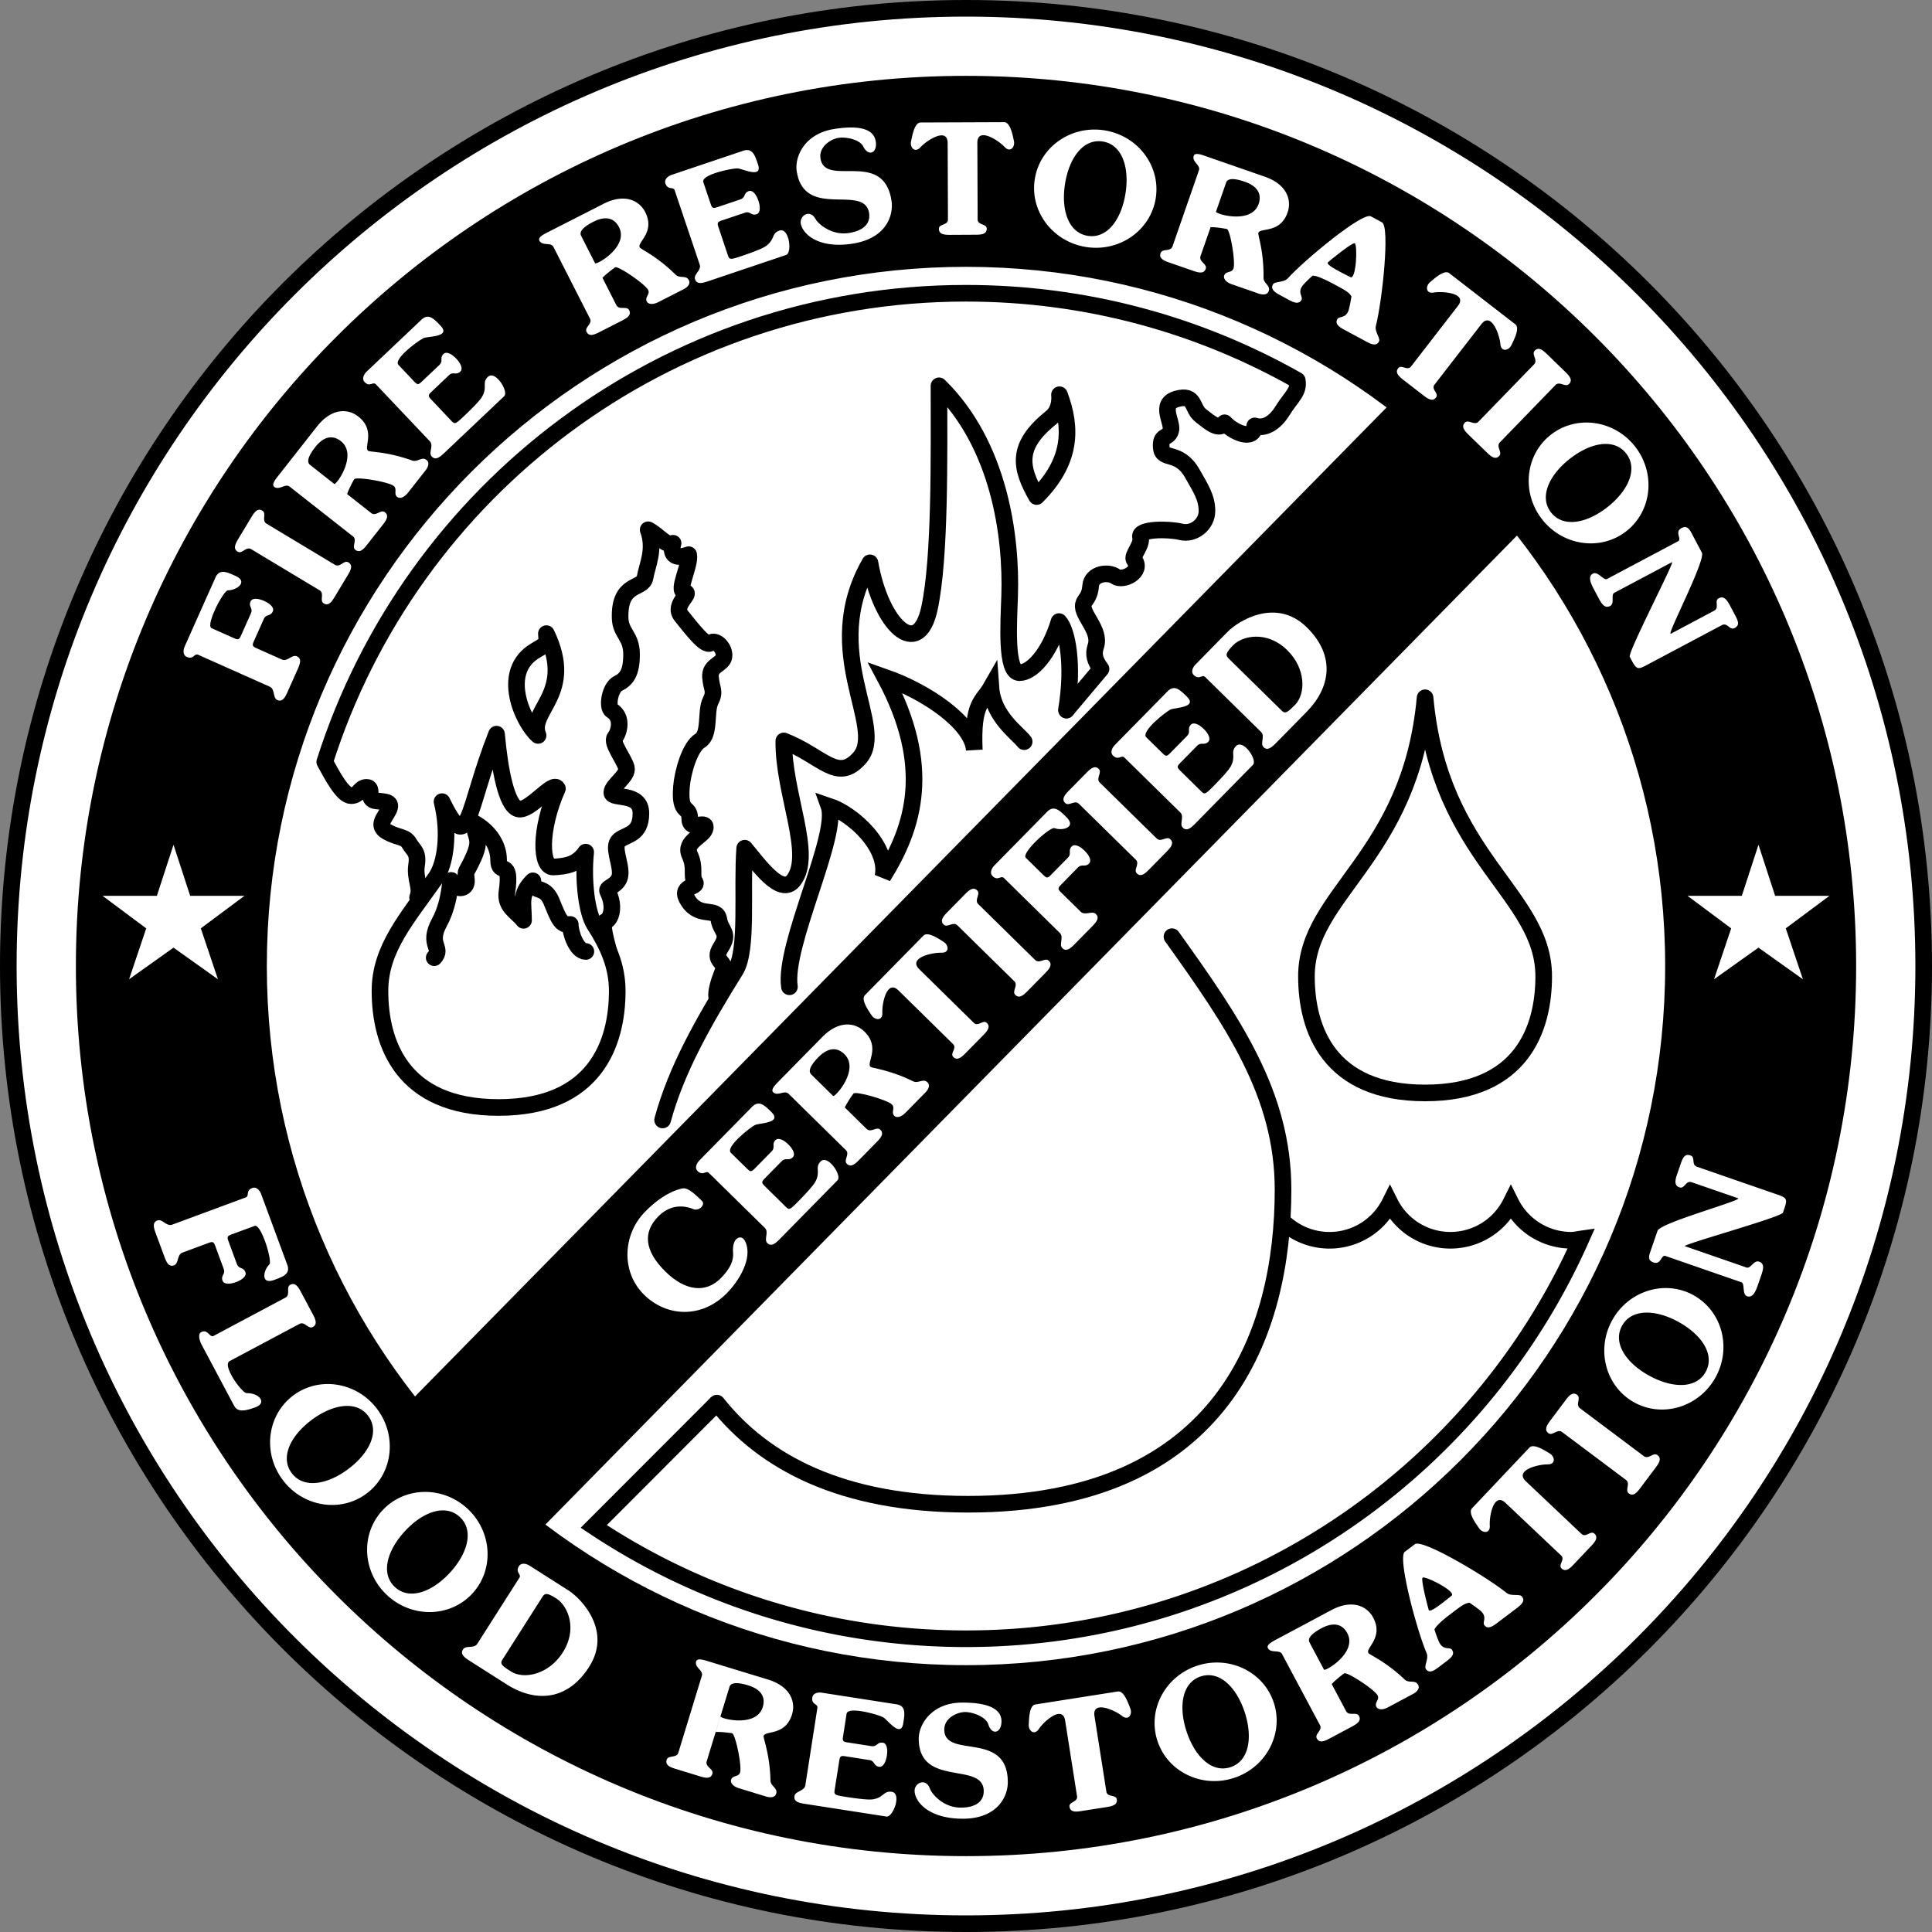 <svg xmlns="http://www.w3.org/2000/svg" width="232.516" height="232.516"><rect width="100%" height="100%" fill="#808080" stroke="none"/><path fill="#fff" d="M116.258 231.516c63.656 0 115.258-51.602 115.258-115.258S179.914 1 116.258 1C52.605 1 1 52.602 1 116.258s51.605 115.258 115.258 115.258"/><path fill="none" stroke="#000" stroke-width="2" d="M116.258 231.516c63.656 0 115.258-51.602 115.258-115.258S179.914 1 116.258 1C52.605 1 1 52.602 1 116.258s51.605 115.258 115.258 115.258zm0 0"/><path d="M116.258 223.387c59.164 0 107.129-47.965 107.129-107.13 0-59.163-47.965-107.128-107.13-107.128-59.163 0-107.124 47.965-107.124 107.129s47.96 107.129 107.125 107.129"/><path fill="#fff" d="M116.258 200.402c46.472 0 84.144-37.672 84.144-84.144 0-46.473-37.672-84.145-84.144-84.145-46.473 0-84.145 37.672-84.145 84.145 0 46.472 37.672 84.144 84.145 84.144M166.32 26.758c.993.531.02 9.52-.734 12.457-.184.703.59 1.484.371 1.89-.297.555-.84.375-1.512.012-.289-.156-2.445-1.316-2.68-1.441-.667-.36-1.117-.715-.82-1.27.22-.406 1.078-.008 1.399-1.199.101-.371.203-.906.304-1.531-.285-.535-.937-.84-2.195-1.524-1.023-.554-2.117-1.035-2.515-.972.265-.215 1.43-1.297 1.882-1.618-.363.329 1.957 1.391 2.688 1.786.726.39.887-3.883.539-4.07-.352-.188-4.938 3.581-6.18 4.976-.82.926-.012 1.422-.23 1.832-.301.55-.844.371-1.512.012-.234-.125-.816-.442-1.105-.598-.672-.36-1.122-.715-.825-1.266.223-.41 1.297-.191 1.785-.73 2.04-2.25 9.008-8.004 10-7.469l1.34.723"/><path fill="#fff" d="M182.367 39.031c.602.469-.226 1.98-.46 2.489-.317.68-1.25.898-1.337-.114-.097-1.117-1.093-3.941-2.289-2.394l-5.636 7.277c-.446.574.566 1.055.18 1.55-.384.497-.891.231-1.493-.234l-2.457-1.902c-.602-.469-.988-.89-.602-1.387.383-.496 1.102.36 1.547-.214l5.637-7.282c1.195-1.543-1.785-1.8-2.895-1.613-.996.172-1.019-.789-.44-1.262.433-.36 1.69-1.539 2.292-1.07l7.953 6.156M54.324 50.652c.403.422.48.41 1.54-.593 1.038-.985 1.855-1.832 2.109-2.243.761-1.242-.02-1.734.746-2.46.898-.852 2.539 1.78 1.953 2.335l-7.25 6.868c-.555.523-1.031.84-1.461.382-.434-.457.27-1.304-.23-1.832l-6.485-6.847c-.367-.387-.738.379-1.375-.293-.316-.34-.14-.871.27-1.258.406-.387 5.73-5.43 6.597-6.25.864-.816 1.567-.016 2.29.75 1.257 1.328-1.415 1.258-1.993 1.46-.527.188-3.754 2.532-3.074 3.25.727.767 1.453 1.532 1.898 2.009.332.347.473.406.856.043.969-.918 1.633-1.547 2.152-2.035.52-.493 0-.856.52-1.348.336-.32.968-.012 1.523.574.555.586.828 1.234.492 1.555-.52.488-.855-.047-1.375.445L51.88 47.2c-.383.364-.332.508-.004.856.418.441 1.82 1.933 2.45 2.597M35.848 80.492c.308-.695.449-1.25-.125-1.504-.575-.258-1.137.68-1.801.383a915.54 915.54 0 0 1-3.063-1.367c-.437-.195-.539-.309-.324-.79.543-1.218.914-2.054 1.207-2.702.29-.653.805-.29 1.094-.938.191-.426-.309-.922-1.047-1.25-.734-.328-1.437-.37-1.629.055-.289.652.328.789.035 1.441-.289.653-.66 1.489-1.207 2.707-.21.48-.367.48-.804.286l-2.72-1.215c-.757-.336 1.419-4.547 1.981-4.551 1.051-.004 2.465-1.04.891-1.738-.961-.43-1.914-.907-2.398.183a5226.01 5226.01 0 0 0-3.704 8.297c-.23.516-.191 1.074.235 1.266.844.375.894-.469 1.379-.254l8.613 3.84c.664.297.344 1.347.914 1.605.574.254.895-.219 1.207-.914.238-.539 1.004-2.254 1.266-2.84m1.472-24.539c-.457-.36-.199-1.105.63-2.16.984-1.246 2.062-1.496 3.077-.7 2.07 1.634-.566 5.329-.8 5.145l1.558 1.223c.106-.438.762-1.676.852-1.79.258-.327 4.11.313 4.734.806.488.382-.043.953.445 1.34.22.171.739.175 1.29-.528-.762.973 1.343-1.707 1.996-2.535 0 0 .847-.91.222-1.402-.558-.442-1.066.304-1.715.074-3.09-1.11-5.09-1.004-5.308-1.176-.547-.43.953-2.445-1.18-4.121-1.285-1.016-3.254-.984-4.96 1.187-.74.938-4.27 5.434-4.618 5.875-.348.442-.902 1.106-.54 1.395.606.476 1.317-.445 1.856-.02l7.61 5.98c.574.45-.192 1.235.3 1.626.497.387.922.008 1.391-.59l1.918-2.441c.469-.598.742-1.102.246-1.489-.496-.39-1.078.54-1.652.09-1.992-1.566-6.254-4.926-7.352-5.789m158.43 7.957c3.082-2.43 3.535-6.992 1.016-10.187l-1.067.843c1.465 1.856.262 4.485-2.23 6.454-2.492 1.964-5.328 2.52-6.793.664-1.465-1.86-.262-4.489 2.23-6.454 2.492-1.964 5.328-2.523 6.793-.664l1.067-.843c-2.52-3.196-7.063-3.817-10.145-1.387-3.078 2.434-3.535 6.992-1.012 10.187 2.52 3.2 7.059 3.817 10.141 1.387m2.348 16.172 9.12-4.844c.688-.363.946.664 1.54.348.597-.316.472-.773.09-1.492-.293-.559-.317-.598-.641-1.207-.383-.723-.758-1.203-1.355-.887-.594.316.132 1.137-.56 1.5-.862.46-4.636 2.465-5.206 2.77-.598.316 4.219-8.852 3.734-9.762-.265-.5-.918-1.727-1.21-2.285-.286-.532-.567-1.028-1.243-.668-.879.465.09 1.316-.414 1.586l-8.547 4.539c-.41.218-1.101-.961-1.699-.649-.594.317-.313 1.074.07 1.793.293.559.32.606.645 1.215.383.723.758 1.203 1.355.89.594-.316.043-1.343.512-1.59.867-.46 6.355-3.378 6.93-3.679.437-.234-5.348 10.88-5.078 11.383.765 1.441.832 1.64 1.957 1.039M95.887 20.621c.93 5.879 8.14 1.442 8.707 5.027.187 1.196-.594 2.106-2.418 2.391-2.172.348-3.758-1.191-3.992-1.629-.715-1.332-1.954-.433-1.813.477.207 1.285 2.152 3.082 6.258 2.433 4.066-.644 4.937-3.433 4.66-5.187-.984-6.23-7.98-1.512-8.543-5.067-.219-1.402 1.242-2.332 2.156-2.472.91-.145 2.57.187 2.989 1.031.632 1.281 1.726.797 1.504-.613-.145-.91-.934-2.133-5-1.489-3.657.579-4.774 3.426-4.508 5.098m84.625 32.617c-.508.52.351 1.192-.086 1.645-.438.449-.91.129-1.457-.399-.461-.449-1.809-1.757-2.23-2.168-.548-.53-.883-.992-.446-1.445.438-.45 1.14.395 1.648-.129.528-.543 6.125-6.312 6.684-6.89.508-.524-.355-1.2.082-1.653.438-.449.91-.129 1.457.403l2.23 2.164c.547.53.883.992.446 1.445-.438.45-1.137-.387-1.645.133-.601.625-6.113 6.304-6.683 6.894M40.305 67.973c.625.375 1.086-.614 1.625-.29.539.32.332.856-.059 1.508-.332.551-1.3 2.16-1.605 2.664-.391.657-.766 1.086-1.305.762-.54-.324.121-1.203-.5-1.578-.652-.39-7.54-4.531-8.227-4.945-.625-.375-1.09.62-1.629.297-.539-.325-.332-.86.06-1.512l1.605-2.664c.39-.652.765-1.082 1.304-.758.54.324-.12 1.191.504 1.566.742.45 7.524 4.524 8.227 4.95m47.293-37.266c.183.555.265.574 1.648.11 1.352-.458 2.45-.883 2.852-1.149 1.215-.809.71-1.582 1.71-1.918 1.176-.398 1.56 2.684.794 2.938l-9.465 3.187c-.723.242-1.285.328-1.489-.266-.199-.597.793-1.07.563-1.761l-3.012-8.938c-.168-.5-.824.035-1.12-.844-.15-.437.237-.847.769-1.027.535-.18 7.484-2.52 8.613-2.898 1.129-.38 1.426.64 1.762 1.64.586 1.735-1.813.547-2.418.489-.559-.051-4.473.718-4.157 1.66.336 1 .672 2 .883 2.617.153.457.254.566.754.398A423.12 423.12 0 0 0 89.094 24c.676-.227.36-.773 1.035-1.004.441-.144.887.399 1.144 1.164.258.762.23 1.469-.207 1.617-.675.227-.757-.402-1.433-.172-.676.227-1.543.52-2.809.942-.5.172-.511.324-.36.777.192.574.84 2.52 1.134 3.383m-17.66-2.328c-.262-.516.285-1.086 1.48-1.691 1.414-.723 2.496-.497 3.082.656 1.2 2.347-2.75 4.594-2.883 4.328l.899 1.766c.28-.352 1.398-1.2 1.523-1.266.375-.192 3.602 2.012 3.961 2.719.281.55-.437.847-.156 1.402.129.246.594.469 1.39.062-1.101.563 1.934-.984 2.875-1.464 0 0 1.153-.47.793-1.176-.324-.637-1.097-.172-1.586-.652-2.343-2.31-4.199-3.047-4.328-3.297-.316-.621 1.895-1.82.664-4.239-.746-1.457-2.543-2.257-5.004-1.004-1.062.543-6.16 3.137-6.66 3.395-.5.254-1.285.625-1.074 1.039.352.688 1.383.152 1.695.762l4.395 8.625c.328.644-.695 1.039-.41 1.597.285.563.832.395 1.511.047l2.762-1.406c.68-.348 1.137-.691.852-1.25-.285-.559-1.207.04-1.54-.61-1.148-2.261-3.609-7.097-4.241-8.343m50.917-13.676c.762 0 1.043 1.7 1.168 2.246.168.73-.433 1.477-1.12.735-.766-.825-3.286-2.438-3.278-.485l.035 9.207c0 .727 1.094.485 1.094 1.114.004.628-.559.73-1.32.73l-3.11.016c-.761 0-1.324-.098-1.328-.727 0-.629 1.09-.39 1.09-1.121l-.035-9.207c-.008-1.95-2.516-.32-3.274.512-.683.746-1.293.004-1.129-.727.122-.547.387-2.25 1.149-2.254 2.02-.008 8.437-.031 10.058-.039m18.239 9.152c.613-3.875-2.149-7.53-6.168-8.167l-.215 1.343c2.336.367 3.238 3.117 2.742 6.25-.496 3.137-2.2 5.469-4.535 5.102-2.336-.371-3.238-3.117-2.742-6.254.496-3.133 2.199-5.469 4.535-5.098l.215-1.343c-4.02-.637-7.778 1.992-8.39 5.867-.614 3.879 2.152 7.535 6.171 8.172 4.02.632 7.773-1.993 8.387-5.872m8.469-1.875c.187-.546.98-.546 2.246-.105 1.5.52 2.086 1.46 1.664 2.68-.868 2.488-5.223 1.199-5.125.918l-.649 1.87c.45-.038 1.836.177 1.965.223.402.141 1.047 3.989.785 4.739-.203.586-.914.273-1.12.86-.09.265.073.753.917 1.046-1.168-.406 2.05.71 3.047 1.059 0 0 1.137.507 1.398-.243.235-.675-.636-.91-.625-1.597.04-3.285-.71-5.14-.62-5.403.23-.656 2.624.106 3.515-2.457.535-1.547-.133-3.398-2.742-4.304-1.125-.391-6.528-2.27-7.059-2.453-.531-.188-1.34-.493-1.492-.06-.254.731.848 1.106.621 1.75l-3.176 9.145c-.238.688-1.23.22-1.437.813-.207.598.293.875 1.012 1.125l2.93 1.016c.718.25 1.284.343 1.491-.25.203-.598-.863-.844-.625-1.532.832-2.394 2.621-7.52 3.078-8.84M110.57 209.238c0 5.953 7.82 2.696 7.82 6.328 0 1.207-.917 1.98-2.761 1.98-2.2 0-3.527-1.76-3.691-2.23-.497-1.425-1.864-.738-1.864.188 0 1.3 1.645 3.379 5.801 3.379 4.117 0 5.414-2.621 5.414-4.395 0-6.304-7.644-2.738-7.644-6.336 0-1.422 1.59-2.109 2.511-2.109.922 0 2.512.586 2.79 1.488.425 1.364 1.581 1.055 1.581-.37 0-.923-.586-2.255-4.703-2.255-3.703 0-5.254 2.637-5.254 4.332m-42.851-10.351c1.879-2.95.531-5.684-.735-6.489-1.129-.718-1.398-.695-1.71-.207l-6.008 9.434-2.82-1.797c-.641-.41-1.063-.797-.723-1.324.336-.531 1.328-.059 1.718-.672l5.067-7.953c.285-.445-.543-.621-.047-1.402.25-.391.812-.348 1.285-.043.477.3 3.656 2.328 4.66 2.968 1.524.97 5.285 4.82 2.496 9.2-2.668 4.187-6.57 4.253-9.933 2.105l-1.703-1.082 1.191-1.871c-.316.492-.016.738 1.027 1.402 1.563.996 4.543.383 6.235-2.27m102.562-13.042c.899-.68 8.664 3.945 11.024 5.855.562.457 1.593.078 1.87.45.38.5-.007.917-.616 1.378-.262.2-2.215 1.676-2.426 1.836-.61.457-1.117.719-1.496.215-.278-.367.441-.98-.512-1.77a17.104 17.104 0 0 0-1.262-.913c-.61.035-1.156.503-2.3 1.363-.934.699-1.82 1.492-1.934 1.879-.082-.328-.582-1.84-.684-2.387.149.473 2.082-1.195 2.742-1.695.66-.5-3.16-2.426-3.476-2.184-.316.238 1.2 5.977 1.953 7.688.5 1.132 1.285.605 1.566.972.38.504-.008.922-.617 1.38-.21.16-.738.558-1.004.757-.605.46-1.113.723-1.492.219-.281-.367.363-1.258.078-1.926-1.195-2.79-3.527-11.52-2.629-12.2l1.215-.917M134.54 203.57c.75-.117 1.284 1.52 1.491 2.043.278.692-.203 1.524-1 .895-.879-.7-3.613-1.91-3.312.015l1.433 9.098c.114.719 1.153.313 1.25.934.098.62-.441.804-1.195.925-.785.122-2.285.36-3.07.48-.75.122-1.325.11-1.422-.51-.098-.622 1.02-.555.906-1.274l-1.43-9.094c-.304-1.93-2.539.063-3.16.996-.562.844-1.277.203-1.222-.543.035-.562.039-2.285.793-2.402 1.992-.313 8.336-1.313 9.937-1.563m-34.086 11.84c-.09.578-.031.633 1.41.856 1.414.218 2.586.347 3.063.296 1.449-.156 1.36-1.078 2.402-.914 1.227.192.145 3.098-.652 2.973l-9.867-1.535c-.754-.117-1.293-.3-1.196-.922.098-.621 1.196-.586 1.309-1.305l1.45-9.316c.081-.523-.75-.352-.606-1.266.07-.46.601-.644 1.156-.558l8.98 1.398c1.176.184.97 1.23.805 2.27-.277 1.808-1.86-.352-2.371-.684-.469-.3-4.3-1.422-4.453-.441-.16 1.043-.324 2.086-.422 2.726-.074.477-.035.625.484.707 1.32.203 2.223.344 2.926.453.707.11.68-.523 1.383-.41.46.07.605.758.48 1.555-.125.8-.468 1.41-.93 1.34-.702-.11-.488-.703-1.19-.813-.708-.11-1.61-.25-2.926-.457-.524-.082-.606.047-.68.524-.094.597-.414 2.62-.555 3.523m-80.648-64.117c.261.715.55 1.207 1.14.988.59-.219.336-1.281 1.02-1.531.855-.316 2.574-.953 3.14-1.164.454-.168.606-.156.79.34.46 1.25.777 2.11 1.027 2.777.246.668-.379.77-.133 1.438.164.433.867.441 1.625.16.754-.281 1.285-.742 1.125-1.18-.246-.668-.785-.336-1.035-1.004-.246-.672-.563-1.527-1.024-2.781-.183-.492-.074-.598.375-.766.614-.226 1.805-.668 2.793-1.03.778-.29 2.165 4.245 1.766 4.636-.75.742-1.039 2.469.574 1.87.992-.366 2.004-.694 1.59-1.812-.41-1.117-2.953-7.992-3.148-8.523-.196-.523-.617-.898-1.051-.738-.867.32-.316.965-.813 1.144l-8.843 3.274c-.684.25-1.188-.727-1.778-.508-.586.219-.484.781-.222 1.492.207.555.855 2.316 1.082 2.918m67.988 51.73c.168-.55.96-.582 2.242-.191 1.52.465 2.14 1.383 1.762 2.617-.77 2.52-5.172 1.395-5.082 1.11l-.578 1.894c.445-.058 1.84.11 1.972.149.407.125 1.196 3.945.961 4.707-.18.593-.902.304-1.086.898-.078.27.102.75.957 1.012-1.18-.36 2.079.636 3.086.941 0 0 1.157.465 1.387-.293.207-.683-.668-.887-.687-1.574-.082-3.285-.903-5.106-.82-5.375.202-.664 2.624.008 3.413-2.59.48-1.562-.257-3.39-2.898-4.195l-7.149-2.184c-.539-.164-1.359-.441-1.492 0-.226.738.887 1.07.688 1.727l-2.828 9.254c-.211.699-1.223.265-1.407.867-.183.601.325.863 1.055 1.082l2.965.91c.73.223 1.297.29 1.48-.309.184-.601-.894-.812-.68-1.507.739-2.426 2.333-7.614 2.739-8.95m-43.672-23.277c3.145-2.351 3.715-6.898 1.277-10.156l-1.09.812c1.419 1.895.149 4.493-2.394 6.395-2.539 1.902-5.39 2.387-6.805.492-1.418-1.894-.148-4.492 2.391-6.394 2.543-1.899 5.395-2.383 6.809-.493l1.09-.812c-2.438-3.258-6.961-3.996-10.106-1.645-3.14 2.352-3.711 6.899-1.273 10.157 2.437 3.261 6.96 3.996 10.101 1.644m-16.476-15.941c-.965.515 1.488 3.875 2.046 3.863 1.547-.027 2.5 1.2.989 1.723-.996.347-2.035.664-2.489-.184-.562-1.05-3.656-6.867-3.921-7.363-.266-.496-.477-1.297-.067-1.512.817-.437 1.031.7 1.496.45l8.653-4.61c.644-.34.027-1.25.582-1.547.554-.293.91.156 1.265.828l1.461 2.742c.36.672.535 1.22-.02 1.512-.554.297-.96-.715-1.605-.371-.804.43-7.855 4.184-8.39 4.469M214.004 143.8l-9.762-3.378c-.738-.254-.156-1.145-.793-1.363-.637-.223-.89.18-1.156.953-.207.597-.223.636-.445 1.289-.27.773-.364 1.379.273 1.597.637.22.742-.87 1.48-.613.926.32 4.961 1.715 5.575 1.926.636.223-9.356 2.941-9.692 3.914-.183.535-.636 1.848-.843 2.445-.2.57-.368 1.118.351 1.364.942.328.906-.961 1.446-.778l9.144 3.168c.441.153.047 1.461.684 1.68.636.223 1-.5 1.265-1.27.207-.597.227-.648.45-1.3.269-.77.367-1.375-.274-1.594-.637-.223-1.012.879-1.512.707-.925-.32-6.8-2.356-7.414-2.567-.469-.164 11.61-3.5 11.793-4.035.535-1.543.637-1.726-.57-2.144m-16.172 31.441c.582.438 1.14-.5 1.645-.12.5.374.246.886-.211 1.495-.387.512-1.516 2.016-1.868 2.488-.457.606-.875 1-1.375.622-.503-.375.243-1.184-.34-1.618-.605-.457-7.035-5.277-7.68-5.757-.585-.438-1.144.503-1.648.128-.503-.378-.246-.886.211-1.496.352-.472 1.48-1.976 1.868-2.488.453-.61.87-1 1.375-.625.504.379-.243 1.176.343 1.613.696.52 7.024 5.266 7.68 5.758M56.844 191.785c2.664-2.883 2.398-7.457-.59-10.223l-.922 1c1.738 1.606.961 4.391-1.195 6.723-2.153 2.328-4.867 3.324-6.606 1.719-1.738-1.606-.96-4.39 1.196-6.723 2.152-2.332 4.867-3.324 6.605-1.719l.922-1c-2.988-2.761-7.57-2.664-10.234.22-2.665 2.882-2.403 7.456.59 10.218 2.988 2.766 7.57 2.668 10.234-.215m96.461 13.141c-1.223-3.73-5.348-5.727-9.215-4.461l.422 1.293c2.25-.738 4.304 1.297 5.289 4.312.988 3.016.535 5.875-1.715 6.61-2.246.734-4.3-1.301-5.29-4.317-.984-3.015-.53-5.87 1.716-6.605l-.422-1.293c-3.867 1.265-6.016 5.316-4.793 9.047 1.219 3.726 5.344 5.726 9.215 4.46 3.867-1.265 6.011-5.316 4.793-9.046m30.765-30.711c.524-.55 1.946.422 2.43.703.64.383.77 1.332-.246 1.32-1.125-.015-4.027.7-2.61 2.04l6.688 6.327c.531.5 1.105-.46 1.563-.027.457.434.14.91-.38 1.461a1202.5 1202.5 0 0 1-2.14 2.258c-.52.555-.98.894-1.438.465-.457-.434.47-1.063-.062-1.563l-6.688-6.328c-1.417-1.34-1.968 1.602-1.89 2.723.07 1.011-.887.937-1.3.316-.313-.465-1.364-1.832-.84-2.387 1.386-1.464 5.796-6.129 6.913-7.308m-26.465 23.461c-.273-.512.262-1.09 1.446-1.723 1.402-.746 2.488-.539 3.097.602 1.243 2.324-2.664 4.644-2.804 4.383l.933 1.746c.278-.36 1.375-1.227 1.5-1.293.371-.2 3.637 1.941 4.012 2.64.293.547-.422.86-.129 1.407.13.246.602.457 1.39.035-1.09.582 1.915-1.02 2.845-1.52 0 0 1.144-.488.773-1.191-.336-.63-1.102-.149-1.602-.621-2.382-2.262-4.254-2.97-4.386-3.215-.328-.614 1.86-1.852.582-4.246-.774-1.446-2.586-2.211-5.024-.91-1.05.562-6.093 3.253-6.59 3.519-.5.266-1.273.652-1.054 1.059.363.68 1.386.125 1.707.73l4.558 8.54c.344.64-.675 1.05-.379 1.605.297.554.84.379 1.512.02l2.738-1.462c.668-.36 1.118-.71.825-1.265-.297-.555-1.207.062-1.551-.579-1.191-2.238-3.742-7.03-4.399-8.261m46.204-41.801c-3.438-1.895-7.817-.543-9.786 3.02l1.192.656c1.144-2.07 4.035-1.98 6.812-.45 2.778 1.536 4.391 3.934 3.25 6.004-1.144 2.07-4.035 1.98-6.812.45-2.777-1.535-4.395-3.934-3.25-6.004l-1.192-.656c-1.964 3.562-.777 7.988 2.66 9.886 3.438 1.895 7.817.543 9.786-3.02 1.965-3.562.773-7.988-2.66-9.886m13.171-38.02-5.347-3.808-5.348 3.808 2.063-6.128-5.254-3.915h6.535l2.004-6.148 2.004 6.148h6.535l-5.254 3.915 2.062 6.128m-201.445 0 5.348-3.808 5.347 3.808-2.062-6.128 5.254-3.915h-6.535l-2.004-6.148-2.004 6.148h-6.535l5.254 3.915-2.063 6.128m155.973 13.68c11.633 0 14.277-7.73 14.277-14.027 0-10-12.527-14.25-14.277-33.528-1.75 19.278-14.278 23.528-14.278 33.528 0 6.297 2.645 14.027 14.278 14.027"/><path fill="none" stroke="#000" stroke-linecap="round" stroke-linejoin="round" stroke-width="2" d="M171.508 131.535c11.633 0 14.277-7.73 14.277-14.027 0-10-12.527-14.25-14.277-33.528-1.75 19.278-14.278 23.528-14.278 33.528 0 6.297 2.645 14.027 14.278 14.027zm0 0"/><path fill="#fff" stroke="#000" stroke-width="2" d="M152.734 144.77a8.13 8.13 0 0 0 14.547 0 8.134 8.134 0 0 0 14.55 0 8.134 8.134 0 0 0 7.274 4.496c.399 0 .79-.098 1.172-.153-12.601 28.344-41 48.11-74.02 48.11-16.566 0-31.968-4.977-44.8-13.516l14.82-14.84"/><path fill="none" stroke="#000" stroke-linecap="round" stroke-linejoin="round" stroke-width="2" d="m128.344 85.453 4.164-4.945c-.75-1-.961-1.738-.625-2.75.625-1.875-1.746-3.77-1.5-5 .125-.625.75-.75.875-2.25s2.125-1.75 3-1.125 3.324-.567 2.25-2c-.375-.5 1-1.75.75-2.75s3.375-1 4.875-.625 3.125-.875 3.125-2.5-.75-2.73-1.75-4.5c-1.625-2.875-3.625-1.5-3.75-3.125s.75-1 1.125-2-1.5-3.25.75-3.875 1.75 1.125 2.875 2 2.25 1.875 2.875.875c.875 1 3.5 2.375 3.625.375 1.125.375 2.375-.25 3.375-1.875s1.992-2.235 1.742-3.61c-11.77-6.671-25.375-10.48-39.867-10.48-36.153 0-66.774 23.7-77.172 56.406.922 1.684 2.172 4.059 3.172 4.059s1-1 1.875-1-.125 1.5 1.125 1.625 2 .125 1.5 1.125-1.5 1.875-.125 2.625 2.125.5 2.625 1.375 1.125 1 .875 2.625.625 2.75.125 3.875c-.125 1.25 23.25 7.375 23.25 7.375-.5-2-1.25-4.25-.625-4.5s1.203-1.715.25-3.625c-.25-.5 1.375-.625 1.5-2s-1-3.375-.125-4.125 2.625-.625 2.625-3.25-3.5-1.625-3.5-2.5 2-2 1.75-3-1.875-3-1.375-3.625.996-2.426-.375-3.25c-.625-.375-.25-2.75.75-3.25s1.625-1.25 1.625-3.5-1.32-2.5-1.375-4.375c-.125-4.375 2.75-3.375 3-4.875s1.25-3.375.375-5.75c1.375.75 2.125 2 3 1.625-.375 1.25.125 2 1.875 1.375.25 1.25-1.5 4.375-.5 4.5s-1.5 1.5-.375 2.875 2.875 3.75 3.5 3.25 1.75.625 1.625 1.625-1.75 1-1.625 2.5.625 1.625 0 2.875 0 4-1.25 4.75-2.117 3.84-2.25 5.625c-.25 3.375 1 2.125 1 3.75s2 .125 1.875 1.125-2.625 1.625-1.875 3.25.125 2.5.625 3.25-2.125.375-.75 2.375 3.375.625 3.625 2.125 1.375 1.625.25 3.375.75 1.625.25 2.875-.875 2.5-.75 3.125"/><path fill="#fff" stroke="#000" stroke-linecap="round" stroke-linejoin="round" stroke-width="2" d="M128.344 85.453c.914-5.445.09-9.605-.89-10.644-1.196 3.949-3.286 6.148-4.763 6.148-1.683 0-1.293-5.98-1.183-9.2.25-7.25-1.25-18.25-8.5-25.327 0 8.578.164 20.672-1.149 26.785-1.351 6.293-5.851 2.043-7.16-5.48-6.191 10.773 2.07 19.757-1.254 23.495-2.687 3.028-4.437-.222-9.113-2.062-.074 6.34 3.621 13.723 1.152 16.809-1.539 1.921-4.226-1.97-5.859-3.895-.367 4.926.414 12.238-1.105 14.684-3.856 6.199-7.125 11.941-8.774 18.023"/><path fill="#fff" stroke="#000" stroke-linecap="round" stroke-width="2" d="M86.277 168.867c5.653 7.137 15.063 12.168 30.23 12.168 30.884 0 37.907-20.86 37.907-37.863 0-11.52-6.059-20.215-13.367-30.442"/><path fill="#fff" d="M60.008 133.285c11.633 0 14.277-7.73 14.277-14.027 0-3.004-1.129-5.485-2.758-8.012-.898-1.394-1.394-5.238-1.039-8.691-1.054 1.523-2.351 1.707-3.894 1.789-1.543.078-1.711-4.461.492-9.442-.527-1.03-3.328 2.856-4.738 2.446-1.414-.41-2.207-4.762-2.59-8.993-3.625 9.153-3.25 14.903-6.559 8.122.934 3.78.43 7.488-.77 9.187-3.429 4.879-6.699 8.484-6.699 13.594 0 6.297 2.645 14.027 14.278 14.027"/><path fill="none" stroke="#000" stroke-linecap="round" stroke-linejoin="round" stroke-width="2" d="M60.008 133.285c11.633 0 14.277-7.73 14.277-14.027 0-3.004-1.129-5.485-2.758-8.012-.898-1.394-1.394-5.238-1.039-8.691-1.054 1.523-2.351 1.707-3.894 1.789-1.543.078-1.711-4.461.492-9.442-.527-1.03-3.328 2.856-4.738 2.446-1.414-.41-2.207-4.762-2.59-8.993-3.625 9.153-3.25 14.903-6.559 8.122.934 3.78.43 7.488-.77 9.187-3.429 4.879-6.699 8.484-6.699 13.594 0 6.297 2.645 14.027 14.278 14.027zm0 0"/><path fill="#fff" d="M124.758 59.758c-2-3.5-2.535-6.07 1.75-9.5 1.25-1 1-2.75 1-2.75 1.5 4 1.5 8-2.75 12.25"/><path fill="none" stroke="#000" stroke-linecap="round" stroke-linejoin="round" stroke-width="2" d="M124.758 59.758c-2-3.5-2.535-6.07 1.75-9.5 1.25-1 1-2.75 1-2.75 1.5 4 1.5 8-2.75 12.25zm0 0"/><path fill="#fff" d="M64.758 88.508c-1.75-1.5-4.727-7.692-.25-10.25 1.75-1 1.25-1 1.25-2 3.5 7.25-2.25 9.25-1 12.25"/><path fill="none" stroke="#000" stroke-linecap="round" stroke-linejoin="round" stroke-width="2" d="M64.758 88.508c-1.75-1.5-4.727-7.692-.25-10.25 1.75-1 1.25-1 1.25-2 3.5 7.25-2.25 9.25-1 12.25zm0 0"/><path fill="none" stroke="#000" stroke-linecap="round" stroke-width="2" d="M95.008 118.758c-.75-5 6-18.25 4.75-21.75 3 1 7.25 5 6.5 8.5 3.75-6 6-13.25.25-24 5 1.75 10.5 5.5 10.75 8.75-.25-5.75 1-5.75 2-7.5.25 3.5 3.25 5.5 4 6.5"/><path fill="none" stroke="#000" stroke-linecap="round" stroke-linejoin="round" stroke-width="2" d="M52.258 115.258c1.125-1.25-.875-1.5.625-4.25s1.222-5.844 1.5-4.875c.25.875 1.875 1.125 1.75-.25s-.125-.5.875-2.75.125-2.375 0-4.125c1.625.875 3 2.5 3 4.5s1.601-.348 1 3.875c-.25 1.75 1.25 2.375 2 3.375 0-2.125-.5-3.125 1.125-4.75.125 1.625 1.375.375 2.25 2.5s1.125 2.875 2.25 2.75c0 1 .75 3.25 1.875 3.25"/><path d="m184.023 62.973-15.695-15.418L48.492 169.543l15.696 15.418L184.023 62.973"/><path fill="#fff" d="M84.504 144.555c.402.394-.34 1.242-1.043.965-1.543-.618-3.031-.348-4.246.886-1.84 1.875-1.7 4.102.887 6.645 2.332 2.293 4.816 2.644 6.656.77 1.129-1.153 1.55-2.126 1.469-3.055-.067-.743.074-1.672.738-1.828.422-.098.672.324.797.636.742 1.871-.692 4.438-2.29 6.063-3 3.054-7.21 2.886-9.956.187-2.746-2.699-2.633-7.191.12-9.992 1.255-1.277 2.766-2.402 4.415-2.789.613-.145 1.226.305 2.453 1.512m70.43-66.293c-2.493-2.453-5.446-1.707-6.496-.637-.942.957-.973 1.227-.563 1.633l7.98 7.84-2.343 2.382c-.535.543-1 .875-1.446.434-.449-.441.22-1.312-.296-1.824l-6.727-6.61c-.379-.37-.723.407-1.383-.246-.332-.324-.172-.863.223-1.261l3.87-3.946c1.27-1.289 5.817-4.168 9.52-.527 3.54 3.48 2.793 7.309-.004 10.156-.558.567-1.414 1.442-1.414 1.442l-1.582-1.555c.418.41.72.164 1.586-.715 1.297-1.324 1.317-4.367-.926-6.566m-43.793 34.336c.532-.543 1.938.457 2.419.75.632.39.742 1.347-.27 1.312-1.125-.035-4.043.621-2.652 1.988l6.566 6.454c.52.511 1.113-.438 1.563.004.449.441.125.914-.407 1.457-.558.562-1.625 1.648-2.18 2.214-.534.543-1 .875-1.449.434-.449-.437.489-1.05-.03-1.559l-6.567-6.453c-1.395-1.37-2 1.563-1.942 2.684.051 1.012-.906.922-1.308.289-.305-.473-1.328-1.856-.793-2.398 1.414-1.442 5.914-6.02 7.05-7.176m-16.581 32.636c.414.41.496.391 1.515-.648 1.004-1.02 1.79-1.898 2.028-2.316.718-1.27-.082-1.73.656-2.485.87-.883 2.605 1.688 2.039 2.262l-7 7.125c-.535.543-1 .875-1.45.433-.445-.44.223-1.312-.292-1.82l-6.73-6.613c-.376-.367-.72.406-1.38-.242-.332-.325-.172-.864.223-1.266s5.531-5.633 6.367-6.48c.836-.852 1.563-.075 2.317.664 1.304 1.285-1.372 1.308-1.942 1.53-.52.208-3.66 2.665-2.953 3.36.754.742 1.504 1.48 1.973 1.934.34.34.484.394.851.015.938-.949 1.578-1.601 2.078-2.113.5-.508-.03-.851.47-1.363.327-.332.972-.047 1.546.52.574.566.871 1.203.547 1.535-.5.511-.856-.016-1.356.496-.5.508-1.144 1.16-2.078 2.113-.37.375-.312.516.031.855.43.422 1.887 1.864 2.54 2.504m36.918-33.781c.535-.543.855-1.012.41-1.453-.45-.441-1.305.238-1.825-.27l-2.39-2.351c-.344-.336-.399-.477-.027-.852.933-.953 1.574-1.605 2.074-2.113.5-.512.855.016 1.355-.496.328-.332.031-.969-.543-1.535-.578-.567-1.218-.852-1.547-.52-.5.508.032.856-.468 1.364-.5.511-1.145 1.164-2.078 2.113-.368.379-.512.324-.856-.012l-2.125-2.09c-.59-.578 2.922-3.765 3.445-3.57.993.363 2.676-.113 1.45-1.316-.754-.743-1.48-1.52-2.317-.668-.836.847-5.972 6.078-6.367 6.48-.395.402-.555.941-.223 1.266.66.648 1.004-.125 1.38.242l6.73 6.613c.515.508-.153 1.38.293 1.82.449.442.914.11 1.449-.433.41-.418 1.73-1.758 2.18-2.219m-33.848 17.852c-.41-.407-.074-1.121.867-2.075 1.113-1.132 2.211-1.261 3.133-.359 1.879 1.852-1.149 5.234-1.363 5.024l1.414 1.39c.156-.426.945-1.586 1.043-1.683.297-.301 4.05.761 4.617 1.32.441.433-.145.941.297 1.379.199.195.715.258 1.34-.383-.868.883 1.523-1.547 2.261-2.3 0 0 .946-.81.38-1.368-.513-.5-1.098.188-1.716-.113-2.949-1.446-4.945-1.559-5.148-1.758-.492-.484 1.223-2.324-.715-4.227-1.168-1.148-3.125-1.336-5.062.637-.836.848-4.844 4.93-5.239 5.328-.394.403-1.02 1.004-.691 1.328.55.54 1.363-.297 1.851.184l6.903 6.785c.52.508-.328 1.207.12 1.648.446.442.911.11 1.446-.433l2.176-2.215c.531-.543.855-1.012.406-1.453-.445-.441-1.129.418-1.648-.09-1.809-1.777-5.676-5.59-6.672-6.566m26.953-13.77c.52.512 1.195-.344 1.645.098.445.441.125.91-.41 1.453-.45.46-1.766 1.8-2.18 2.219-.532.543-1 .875-1.446.433-.449-.441.399-1.136-.12-1.648-.544-.531-6.274-6.164-6.848-6.727-.52-.511-1.203.348-1.653-.093-.445-.438-.125-.91.41-1.454.415-.417 1.73-1.757 2.18-2.218.535-.543 1-.875 1.45-.434.445.442-.395 1.133.124 1.645.618.605 6.262 6.152 6.848 6.726m14.625-14.625c.52.512 1.195-.344 1.645.098.445.441.125.91-.41 1.453-.45.46-1.766 1.8-2.18 2.219-.532.543-1 .875-1.446.433-.449-.441.399-1.136-.12-1.648-.544-.531-6.274-6.164-6.848-6.727-.52-.511-1.203.348-1.653-.093-.445-.438-.125-.91.41-1.454.415-.417 1.73-1.757 2.18-2.218.535-.543 1-.875 1.45-.434.445.442-.395 1.133.124 1.645.618.605 6.262 6.152 6.848 6.726m5.352-5.676c.414.41.496.391 1.515-.648 1.004-1.02 1.79-1.898 2.028-2.316.718-1.27-.082-1.73.656-2.485.87-.883 2.605 1.688 2.039 2.262l-7 7.125c-.535.543-1 .875-1.45.433-.445-.44.223-1.312-.292-1.82l-6.73-6.613c-.376-.367-.72.406-1.38-.242-.332-.325-.172-.864.223-1.266s5.531-5.633 6.367-6.48c.836-.852 1.563-.075 2.317.664 1.304 1.285-1.372 1.308-1.942 1.53-.52.208-3.66 2.665-2.953 3.36.754.742 1.504 1.48 1.973 1.934.34.34.484.394.851.015.938-.949 1.578-1.601 2.078-2.113.5-.508-.03-.851.47-1.363.327-.332.972-.047 1.546.52.574.566.871 1.203.547 1.535-.5.511-.856-.016-1.356.496-.5.508-1.144 1.16-2.078 2.113-.37.375-.312.516.031.855.43.422 1.887 1.864 2.54 2.504"/></svg>
